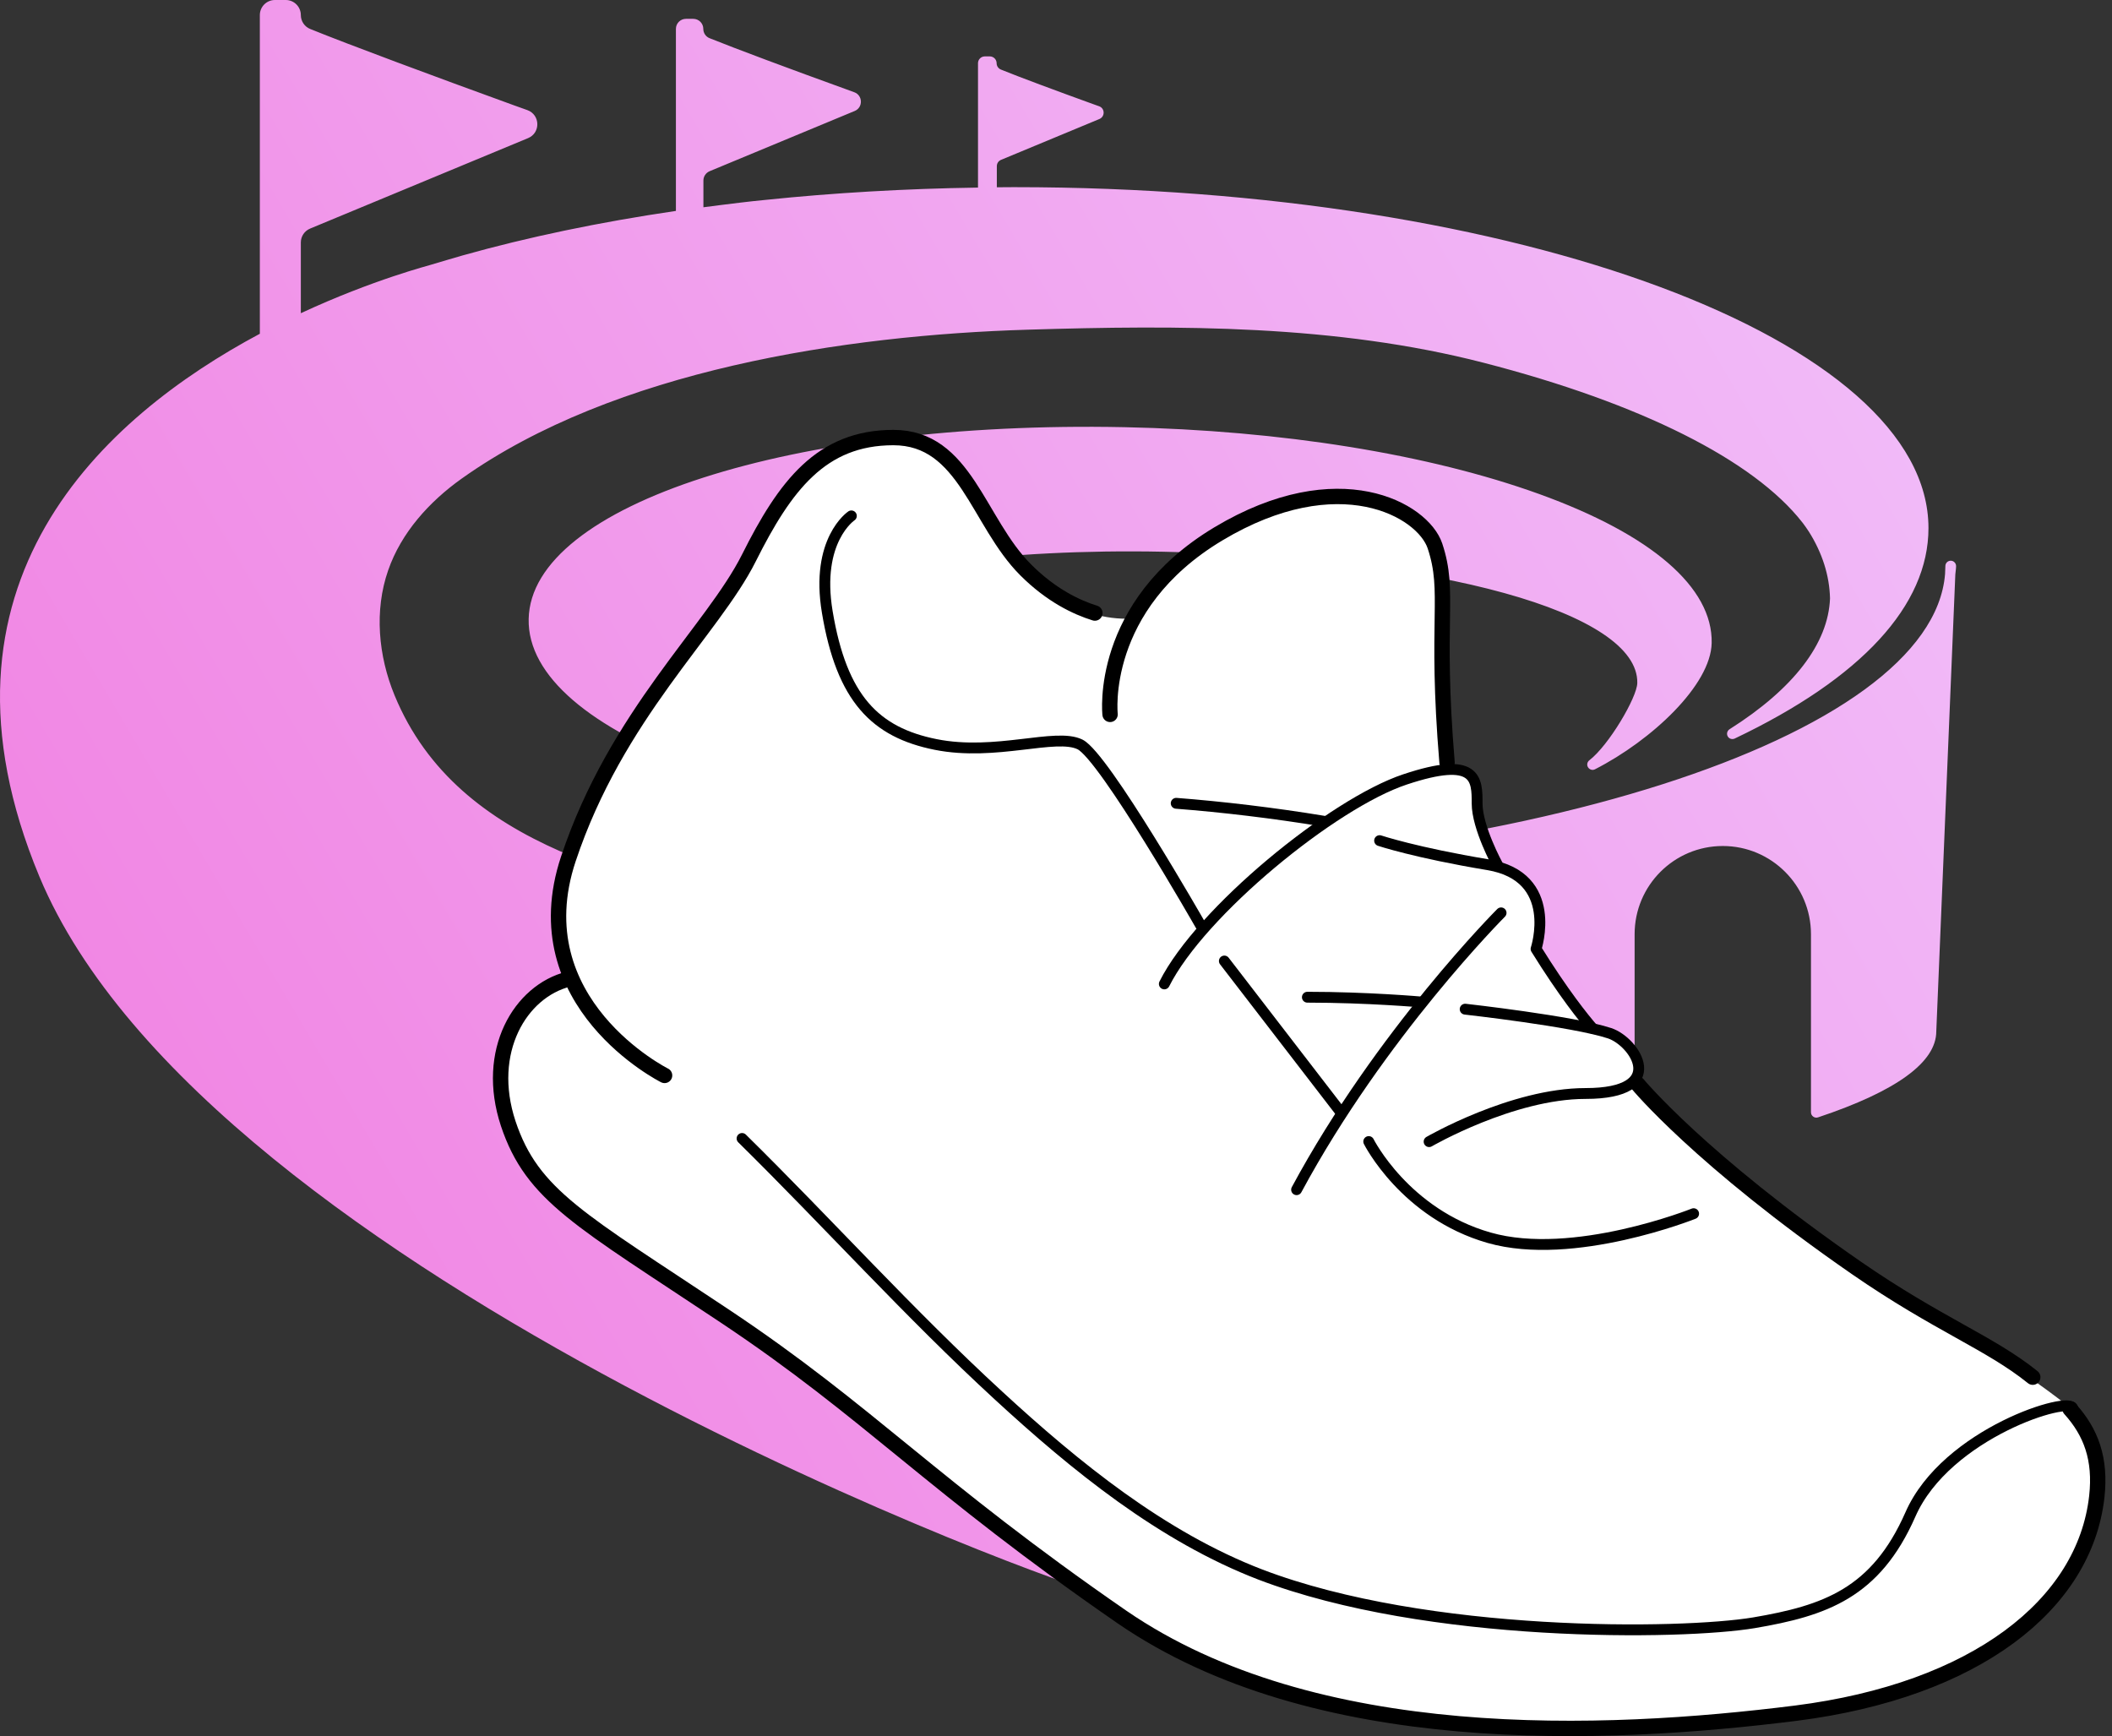 <svg viewBox="0 0 298 245" fill="none" xmlns="http://www.w3.org/2000/svg" id="shoe">
<rect x="0" y="0" width="298" height="245" fill="#333333" stroke="none"/>
<path d="M276 79.874C276 80.282 275.924 80.629 275.894 81.037L273.207 145.525C273.207 149.874 267.605 153.966 256.522 157.665C256.296 157.74 256.039 157.71 255.843 157.559C255.646 157.423 255.525 157.197 255.525 156.94V131.815C255.525 124.96 249.954 119.374 243.084 119.374C236.214 119.374 230.642 124.945 230.642 131.815V163.131C230.642 163.493 230.37 163.81 230.008 163.871C223.682 164.943 216.872 165.894 209.715 166.709L256.628 186.534C256.809 186.61 256.96 186.761 257.035 186.957C257.111 187.153 257.096 187.365 257.02 187.546C248.263 206.299 183.805 222.213 154.467 224.599C152.414 224.765 29.281 180.57 5.56 123.692C-11.698 82.275 14.756 58.796 36.664 47.094V2.129C36.664 0.951 37.616 0 38.793 0H40.318C41.496 0 42.447 0.951 42.447 2.129C42.447 2.99 42.976 3.775 43.776 4.092C49.091 6.251 61.397 10.826 72.555 14.873L74.412 15.537C76.239 16.202 76.299 18.753 74.503 19.493L43.761 32.252C42.961 32.584 42.447 33.354 42.447 34.215V44.195C52.7 39.424 60.763 37.401 60.763 37.37C62.423 36.887 63.616 36.51 65.277 36.042C74.457 33.46 84.574 31.346 95.37 29.761V4.077C95.37 3.292 96.004 2.658 96.789 2.658H97.816C98.601 2.658 99.235 3.292 99.235 4.077C99.235 4.651 99.582 5.179 100.126 5.391C103.674 6.825 111.858 9.875 119.302 12.563L120.54 13.016C121.748 13.454 121.793 15.16 120.6 15.658L100.126 24.159C99.597 24.385 99.25 24.899 99.25 25.472V29.247C100.941 29.021 102.662 28.809 104.399 28.598C105.637 28.447 106.784 28.326 108.023 28.205C117.626 27.209 127.682 26.62 137.994 26.469V8.924C137.994 8.395 138.417 7.957 138.961 7.957H139.655C140.184 7.957 140.622 8.38 140.622 8.924C140.622 9.316 140.863 9.664 141.225 9.815C143.626 10.796 149.183 12.865 154.241 14.692L155.086 14.994C155.917 15.296 155.932 16.443 155.132 16.79L141.241 22.558C140.878 22.709 140.652 23.056 140.652 23.449V26.424C141.437 26.424 142.101 26.409 142.977 26.409C143.037 26.409 143.098 26.409 143.158 26.409C214.26 26.409 272.104 47.985 272.104 74.514C272.104 85.431 262.652 95.698 244.76 104.214C244.397 104.38 243.96 104.244 243.778 103.897C243.582 103.55 243.703 103.112 244.035 102.9C253.064 97.193 257.972 90.806 258.213 84.434C258.138 81.218 257.126 78.017 255.208 74.982L255.193 74.967C254.922 74.544 254.68 74.212 254.423 73.865L254.318 73.729C247.432 64.911 231.458 56.894 209.337 51.186C188.44 45.796 166.35 45.871 145.015 46.52C119.271 47.291 86.703 52.213 65.156 67.523C60.566 70.785 56.61 75.163 54.768 80.478C52.79 86.156 53.379 92.543 55.674 98.114C64.734 120.098 90.311 124.16 110.559 129.626C113.02 130.29 142.252 136.813 142.252 138.202L142.418 123.722C142.418 123.314 142.766 122.982 143.173 122.982C213.671 122.982 272.557 104.154 274.445 81.007L274.49 79.844C274.505 79.436 274.837 79.119 275.245 79.119C275.668 79.119 276 79.467 276 79.874ZM224.255 107.279C223.938 107.521 223.863 107.959 224.074 108.276C224.286 108.608 224.708 108.729 225.056 108.548C233.058 104.456 241.393 96.665 241.514 90.731C241.68 82.894 233.028 75.435 217.189 69.713C201.592 64.081 180.8 60.729 158.635 60.276C111.873 59.325 74.91 71.223 74.593 87.348C74.261 103.474 110.665 116.852 157.472 117.803C158.212 117.803 158.937 117.818 159.661 117.833H160.205C160.613 117.833 160.945 117.501 160.96 117.094C160.96 116.686 160.643 116.339 160.235 116.324C136.047 115.508 114.5 111.009 103.508 104.622C115.617 106.66 131.653 107.808 148.231 107.808L145.574 90.685C131.29 90.685 120.223 83.407 108.898 84.948C121.657 80.071 142.071 77.398 164.131 77.851C203.086 78.636 231.216 86.442 231.02 96.378C230.974 98.431 226.988 105.18 224.255 107.279Z" fill="url(#paint0_linear_1209_12773)"/>
<path d="M291.481 222.832C297.506 214.618 297.506 206.374 291.481 198.16C285.336 193.268 274.495 186.549 262.793 179.513C252.254 172.794 240.884 162.904 230.451 152.591C232.006 149.073 229.907 146.702 225.211 145.117L216.741 133.913C218.13 127.632 216.318 123.661 211.305 122.03L208.527 114.647C209.07 110.812 207.832 108.592 204.661 108.124C203.378 100.756 202.638 92.587 203.559 85.763C204.329 77.473 201.098 73.321 195.3 71.116C190.71 69.244 184.821 70.15 178.434 72.128C169.979 75.148 164.151 79.844 159.802 87.287C151.769 87.665 145.367 82.516 139.977 73.985C135.508 65.349 130.691 61.06 125.437 61.77C117.419 62.299 111.44 68.021 106.668 76.824L100.372 87.001L87.372 105.603C79.626 116.731 77.165 127.134 80.169 136.782L80.517 137.673C72.061 141.101 69.026 147.895 71.638 158.223C73.677 166.996 87.191 175.753 106.231 188.391L153.007 224.417C166.778 234.7 181.862 240.513 198.093 242.34C198.093 242.34 216.242 244.484 233.954 243.518C250.683 242.627 267.066 238.626 267.141 238.852C267.232 239.109 275.959 236.074 282.467 231.68C287.978 227.981 291.466 222.832 291.466 222.832H291.481Z" fill="white"/>
<path d="M154.485 86.504C151.903 85.704 148.324 84.013 144.731 80.419C137.936 73.624 136.23 61.741 126.053 61.741C115.876 61.741 110.773 68.536 105.669 78.728C100.566 88.92 86.992 100.803 80.197 121.186C73.403 141.57 93.771 151.747 93.771 151.747" stroke="black" stroke-width="2.168" stroke-linecap="round" stroke-linejoin="round"/>
<path d="M204.177 107.597C202.471 87.213 204.675 83.665 202.471 77.036C200.764 71.933 188.896 65.153 171.91 75.33C154.924 85.507 156.63 100.802 156.63 100.802" stroke="black" stroke-width="2.168" stroke-linecap="round" stroke-linejoin="round"/>
<path d="M286.818 194.326C280.763 189.449 273.47 186.882 261.919 178.895C239.844 163.614 231.087 152.985 231.087 152.985" stroke="black" stroke-width="2.168" stroke-linecap="round" stroke-linejoin="round"/>
<path d="M80.211 138.157C73.416 139.863 68.328 148.334 71.71 158.541C75.107 168.732 81.887 172.115 102.271 185.704C122.654 199.278 131.472 209.636 158.303 228.162C185.467 246.84 226.219 245.149 253.397 241.736C278.703 238.52 294.15 226.456 295.856 211.176C296.445 205.861 295.041 202.086 292.081 198.81" stroke="black" stroke-width="2.168" stroke-linecap="round" stroke-linejoin="round"/>
<path d="M104.703 160.64C116.843 172.599 128.394 185.433 140.865 196.893C151.722 206.889 163.937 216.839 177.858 222.184C201.458 231.183 237.288 230.685 247.48 228.979C257.506 227.273 264.663 224.811 269.555 213.699C274.613 202.163 292.43 196.788 292.475 198.766" stroke="black" stroke-width="1.53" stroke-linecap="round" stroke-linejoin="round"/>
<path d="M169.38 130.518C169.38 130.518 155.806 106.737 152.394 105.046C148.982 103.355 140.511 106.752 132.01 105.046C123.509 103.34 118.768 98.584 116.73 86.368C115.024 76.192 120.127 72.794 120.127 72.794" stroke="black" stroke-width="1.53" stroke-linecap="round" stroke-linejoin="round"/>
<path d="M193.127 161.077C193.127 161.077 198.23 171.254 210.113 174.651C221.996 178.048 238.968 171.254 238.968 171.254" stroke="black" stroke-width="1.53" stroke-linecap="round" stroke-linejoin="round"/>
<path d="M206.732 142.398C206.732 142.398 222.012 144.104 227.116 145.795C230.679 146.973 235.601 154.296 223.718 154.296C213.36 154.296 201.644 161.09 201.644 161.09" stroke="black" stroke-width="1.53" stroke-linecap="round" stroke-linejoin="round"/>
<path d="M165.96 113.349C172.422 113.848 179.715 114.708 186.842 115.886" stroke="black" stroke-width="1.53" stroke-linecap="round" stroke-linejoin="round"/>
<path d="M194.66 118.616C194.66 118.616 199.764 120.323 209.94 122.014C220.117 123.705 216.735 133.897 216.735 133.897C220.631 140.178 223.53 143.741 224.707 145.1" stroke="black" stroke-width="1.53" stroke-linecap="round" stroke-linejoin="round"/>
<path d="M164.285 138.834C169.389 128.657 188.066 113.361 198.243 109.979C208.42 106.582 208.42 109.979 208.42 113.377C208.42 116.774 211.304 122.043 211.304 122.043" stroke="black" stroke-width="1.53" stroke-linecap="round" stroke-linejoin="round"/>
<path d="M184.468 140.711C192.953 140.711 200.594 141.39 200.594 141.39" stroke="black" stroke-width="1.53" stroke-linecap="round" stroke-linejoin="round"/>
<path d="M172.755 135.603L189.228 156.998" stroke="black" stroke-width="1.53" stroke-linecap="round" stroke-linejoin="round"/>
<path d="M182.946 167.87C194.829 145.795 211.801 128.809 211.801 128.809" stroke="black" stroke-width="1.53" stroke-linecap="round" stroke-linejoin="round"/>
<defs>
<linearGradient id="paint0_linear_1209_12773" x1="-32.463" y1="233.281" x2="345.769" y2="9.815" gradientUnits="userSpaceOnUse">
<stop stop-color="#F176DD"/>
<stop offset="1" stop-color="#F1CCFF"/>
</linearGradient>
</defs>
</svg>
